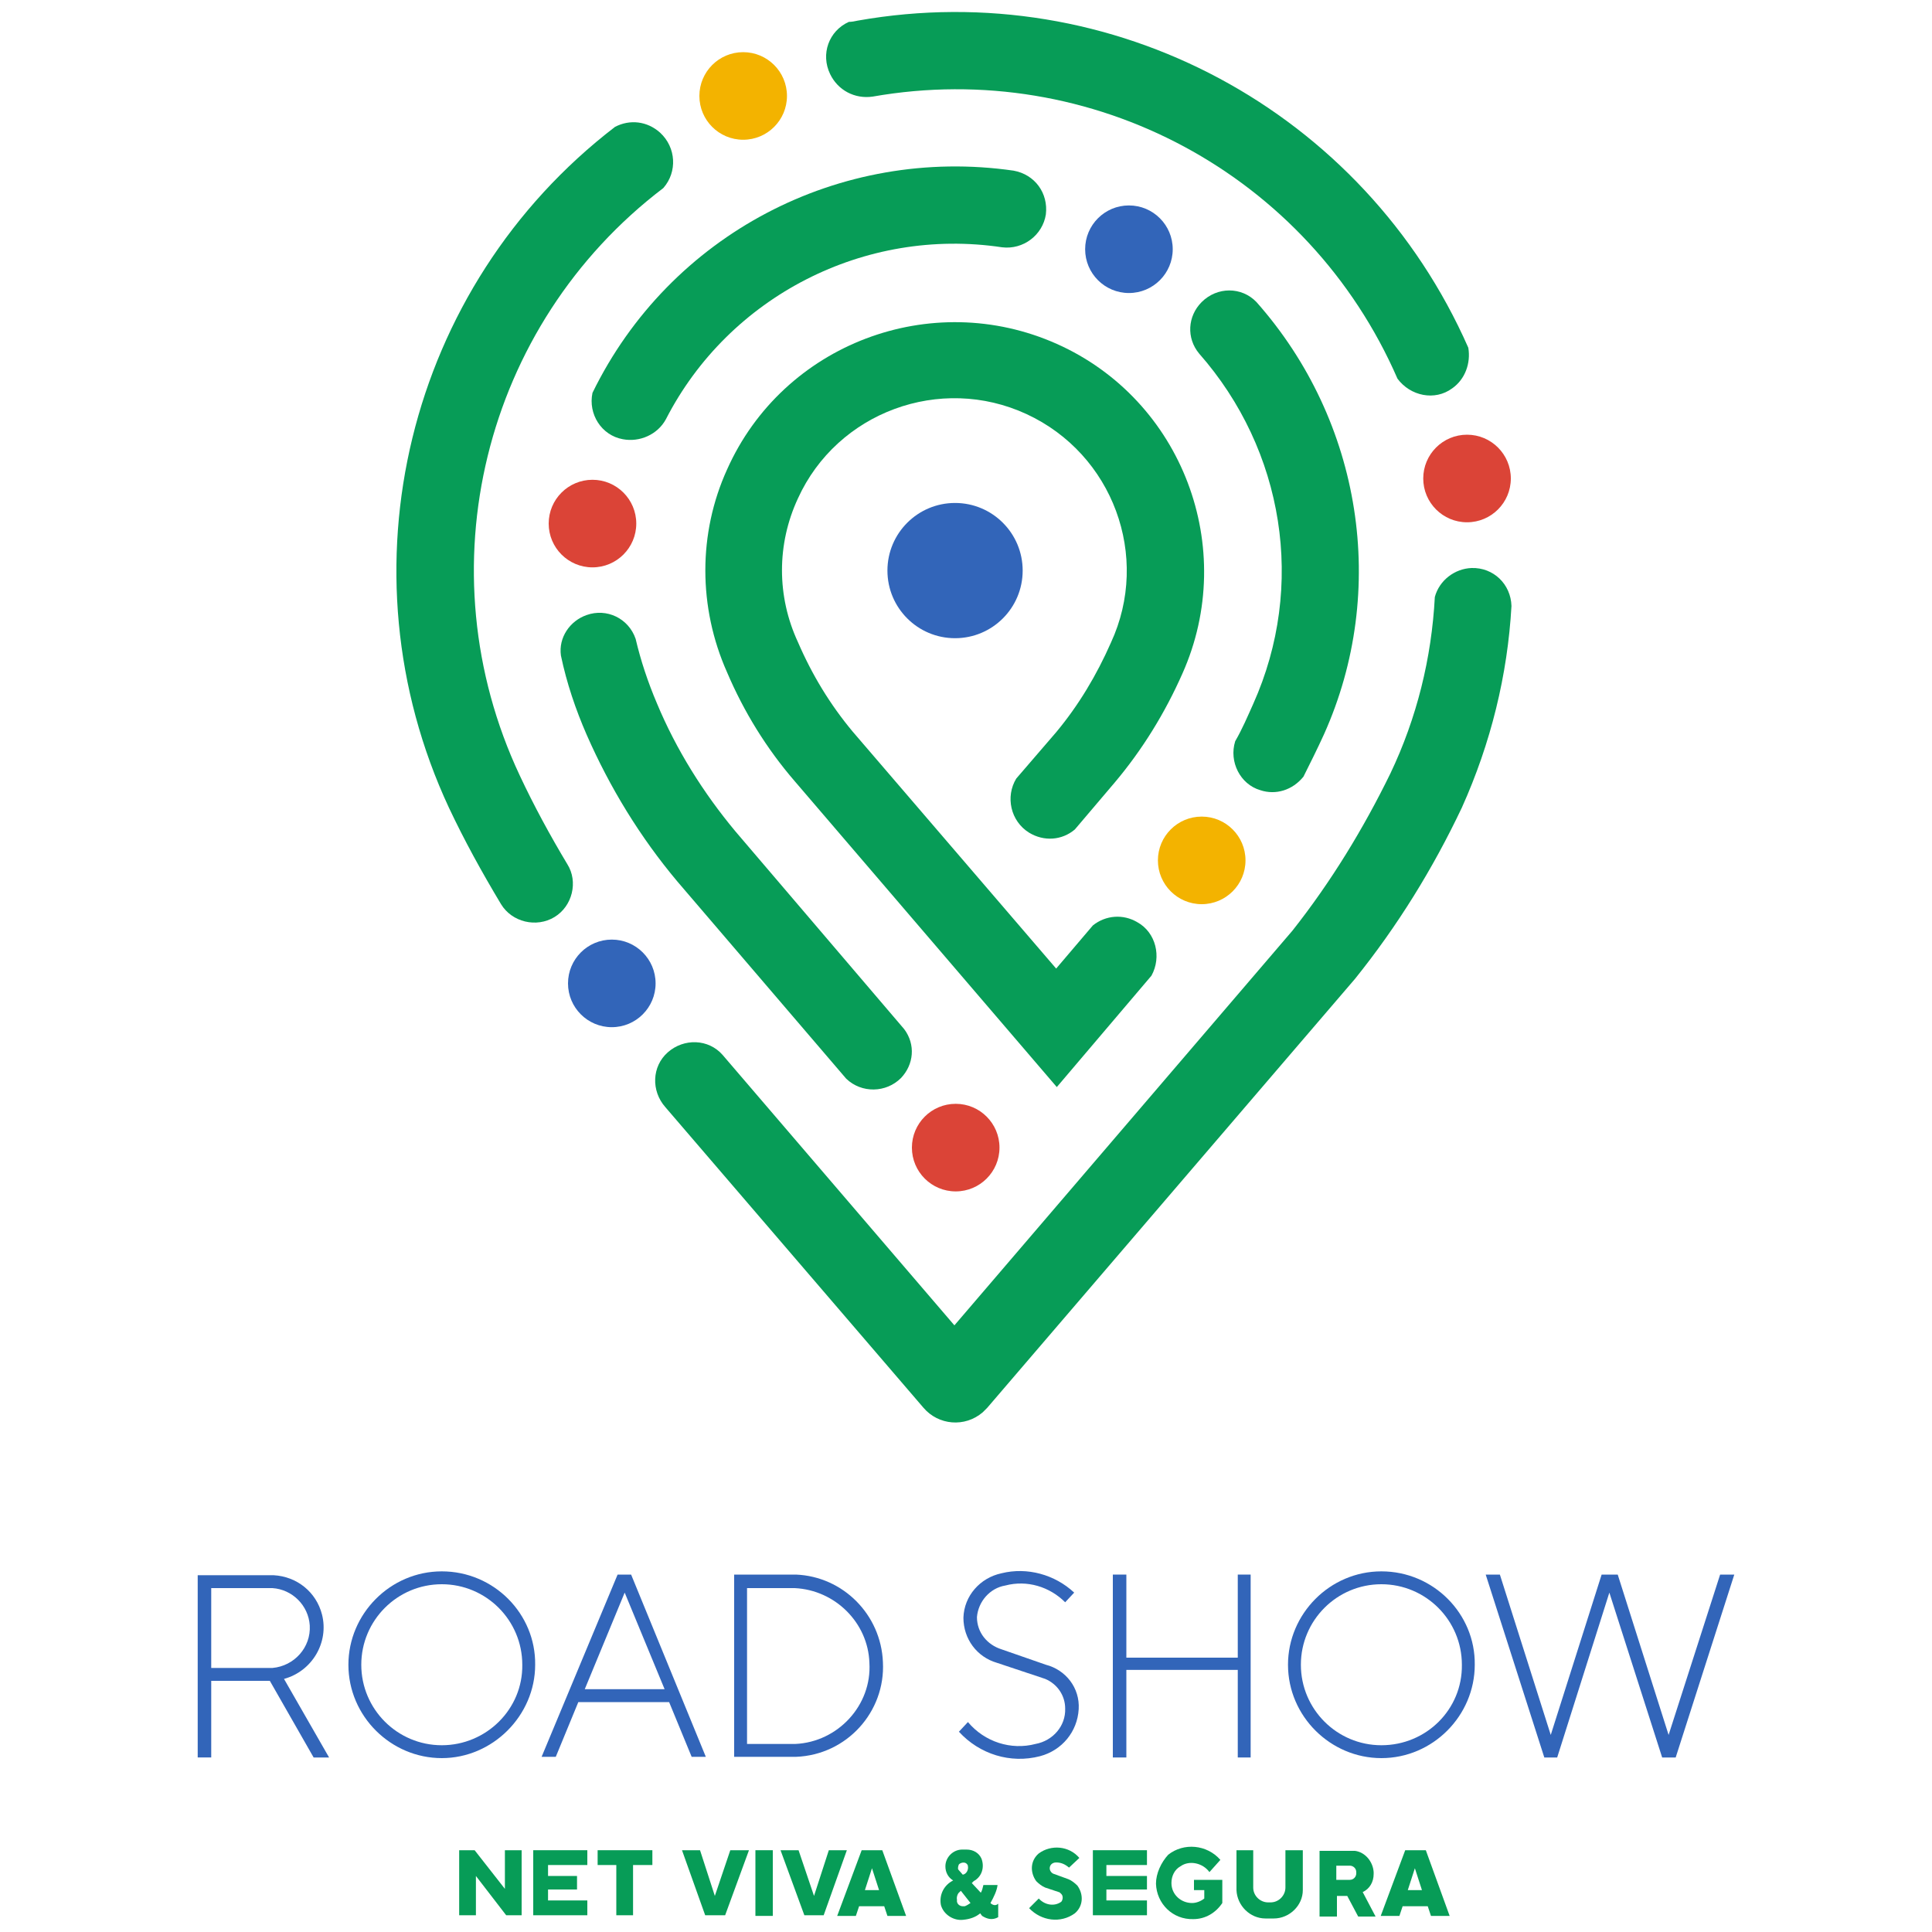 <?xml version="1.0" encoding="utf-8"?>
<!-- Generator: Adobe Illustrator 25.3.1, SVG Export Plug-In . SVG Version: 6.00 Build 0)  -->
<svg version="1.1" id="Camada_1" xmlns="http://www.w3.org/2000/svg" xmlns:xlink="http://www.w3.org/1999/xlink" x="0px" y="0px"
	 viewBox="0 0 300 300" style="enable-background:new 0 0 300 300;" xml:space="preserve">
<style type="text/css">
	.st0{fill:#3265B9;}
	.st1{fill:#DB4437;}
	.st2{fill:#079C57;}
	.st3{fill:#F3B300;}
</style>
<g>
	<g id="LWPOLYLINE_119_">
		<circle class="st0" cx="95" cy="152.7" r="6.8"/>
	</g>
	<g id="LWPOLYLINE_118_">
		<circle class="st1" cx="148.4" cy="178.2" r="6.8"/>
	</g>
	<g id="LWPOLYLINE_117_">
		<path class="st2" d="M114.2,129.1c-5-6-9.2-12.7-12.2-19.9c-1.4-3.3-2.5-6.6-3.3-10c-1.1-3.2-4.5-4.8-7.6-3.7
			c-2.6,0.9-4.4,3.5-4,6.3c0.9,4.3,2.3,8.4,4,12.3c3.6,8.2,8.3,15.9,14.1,22.8l26.2,30.6c2.4,2.3,6.2,2.2,8.5-0.1
			c2-2.1,2.3-5.2,0.5-7.6L114.2,129.1z"/>
	</g>
	<g id="LWPOLYLINE_116_">
		<path class="st2" d="M234.7,94.1c-0.1-3.4-2.8-6-6.2-5.9c-2.6,0.1-5,1.9-5.7,4.5c-0.5,9.5-2.8,18.8-6.9,27.4
			c-4.2,8.6-9.2,16.8-15.2,24.4l-52.5,61.3l-36-42c-2.2-2.5-6-2.6-8.5-0.4c-2.5,2.2-2.6,6-0.4,8.5l40.1,46.7
			c2.3,2.7,6.4,3.1,9.2,0.7c0.2-0.2,0.4-0.4,0.7-0.7l57.1-66.6c6.6-8.2,12.1-17.1,16.6-26.6C231.5,115.4,234.1,104.8,234.7,94.1z"/>
	</g>
	<g id="LWPOLYLINE_115_">
		<circle class="st1" cx="227.8" cy="74.3" r="6.8"/>
	</g>
	<g id="LWPOLYLINE_114_">
		<circle class="st3" cx="186.6" cy="133.6" r="6.8"/>
	</g>
	<g id="LWPOLYLINE_113_">
		<circle class="st0" cx="148.3" cy="88.6" r="10.5"/>
	</g>
	<g id="LWPOLYLINE_112_">
		<path class="st2" d="M112.9,104.4c2.6,6.1,6.1,11.8,10.5,16.9l40.7,47.5l14.7-17.3c1.6-2.9,0.7-6.7-2.2-8.3
			c-2.2-1.3-4.9-1.1-6.9,0.5l-5.7,6.7l-31.6-36.8c-3.5-4.2-6.3-8.8-8.5-13.9c-3.3-7.1-3.3-15.2,0-22.3c6.1-13.4,22.1-19.3,35.5-13.1
			c13.4,6.2,19.3,22.1,13.1,35.5c-2.2,5-5,9.7-8.5,13.9l-6.2,7.2c-1.7,2.8-0.9,6.6,2,8.4c2.3,1.4,5.1,1.2,7.1-0.5l6.2-7.3
			c4.3-5.1,7.8-10.8,10.5-16.9c8.7-19.5,0-42.5-19.5-51.2s-42.5,0-51.2,19.5C108.4,82.8,108.4,94.3,112.9,104.4z"/>
	</g>
	<g id="LWPOLYLINE_111_">
		<path class="st2" d="M195.1,46.9c-2.3-2.4-6.1-2.4-8.5,0c-2.2,2.2-2.4,5.6-0.4,8c13.2,15,16.6,36.1,8.4,54.4
			c-0.9,2-1.7,3.9-2.8,5.8c-1,3.2,0.8,6.7,3.9,7.6c2.4,0.8,5,0,6.7-2.1c1.1-2.2,2.2-4.4,3.2-6.6C215.6,91.7,211.5,65.4,195.1,46.9z"
			/>
	</g>
	<g id="LWPOLYLINE_110_">
		<circle class="st0" cx="175.3" cy="38.7" r="6.8"/>
	</g>
	<g id="LWPOLYLINE_109_">
		<path class="st2" d="M155.6,38.4c3.3,0.4,6.3-1.9,6.8-5.1c0.4-3.3-1.7-6.2-5-6.8c-27-3.9-53.4,9.9-65.4,34.5
			c-0.7,3.3,1.4,6.6,4.7,7.2c2.6,0.5,5.4-0.7,6.7-3.1C113.2,46,134.3,35.2,155.6,38.4z"/>
	</g>
	<g id="LWPOLYLINE_108_">
		<circle class="st1" cx="92" cy="81.3" r="6.8"/>
	</g>
	<g id="LWPOLYLINE_107_">
		<path class="st2" d="M95.5,19.7c-32.3,24.8-43,68.8-25.8,105.7c2.4,5.1,5.1,10,8.1,15c1.7,2.8,5.5,3.7,8.3,2
			c2.8-1.7,3.7-5.5,2-8.2c-2.7-4.5-5.2-9.1-7.4-13.8C65.7,88.5,75,50.5,103,29.2c2.2-2.5,2-6.3-0.5-8.6
			C100.5,18.8,97.8,18.5,95.5,19.7z"/>
	</g>
	<g id="LWPOLYLINE_106_">
		<circle class="st3" cx="115.4" cy="14.9" r="6.8"/>
	</g>
	<g id="LWPOLYLINE_105_">
		<path class="st2" d="M133.2,3.2c-0.4,0.1-1,0.2-1.4,0.2c-3.1,1.4-4.4,5-2.9,8.1c1.2,2.5,3.8,3.9,6.6,3.5
			c34.1-6,67.7,12.1,81.5,43.8c2,2.7,5.8,3.5,8.5,1.5c2-1.4,2.9-3.9,2.5-6.3C211.8,17.2,172.7-3.8,133.2,3.2z"/>
	</g>
	<path class="st2" d="M221.4,287.3h-3.2l-3.8,10.2h2.9l0.5-1.5h3.9l0.5,1.5h2.9L221.4,287.3z M218.6,293.5l1.1-3.4l1.1,3.4H218.6z"
		/>
	<path class="st2" d="M211.6,293.8c1.1-0.5,1.7-1.6,1.7-2.8v-0.3c-0.1-1.6-1.3-3.1-2.9-3.3h-5.5v10.2h2.7v-3.2h1.6l1.7,3.2h2.7
		L211.6,293.8z M210.6,290.9c0,0.5-0.4,1-1,1h-2.1v-2.2h2.1c0.5,0,1,0.4,1,1V290.9z"/>
	<g id="LWPOLYLINE_100_">
		<path class="st2" d="M194.8,287.3H192v6.2c0.1,2.4,2.1,4.4,4.5,4.4h1.3c2.4,0,4.5-2,4.5-4.4v-6.2h-2.7v5.8c0,1.2-1,2.3-2.3,2.3
			h-0.4c-1.2,0-2.3-1-2.3-2.3v-5.8H194.8z"/>
	</g>
	<g id="LWPOLYLINE_99_">
		<path class="st2" d="M179.5,292.5c0.1,3.1,2.6,5.6,5.8,5.5c1.9,0,3.5-1,4.5-2.5v-3.6h-4.4v1.6h1.6v1.3c-0.5,0.4-1.2,0.7-1.9,0.7
			c-1.7,0-3.2-1.3-3.2-3.1c0-1.1,0.5-2.1,1.4-2.6c1.4-1,3.5-0.5,4.5,0.9l1.7-1.9c-2.1-2.4-5.7-2.7-8.1-0.8
			C180.3,289.2,179.5,290.9,179.5,292.5z"/>
	</g>
	<g id="LWPOLYLINE_98_">
		<polygon class="st2" points="178.1,287.3 169.7,287.3 169.7,297.4 178.1,297.4 178.1,295.1 171.8,295.1 171.8,293.4 178.1,293.4 
			178.1,291.3 171.8,291.3 171.8,289.6 178.1,289.6 		"/>
	</g>
	<g id="LWPOLYLINE_97_">
		<path class="st2" d="M167.6,288.5c-1.6-1.9-4.4-2.1-6.3-0.7c-1.3,1.1-1.4,2.9-0.4,4.3c0.4,0.4,0.9,0.8,1.4,1l2.1,0.7
			c0.1,0,0.2,0.1,0.3,0.2c0.4,0.3,0.4,0.9,0.1,1.3l0,0c-1.1,0.8-2.6,0.5-3.5-0.5l-1.5,1.5c1.9,2,4.9,2.4,7.1,0.8
			c1.3-1.1,1.4-2.9,0.4-4.3c-0.4-0.4-0.9-0.8-1.4-1l-2.2-0.8c-0.4-0.1-0.7-0.5-0.7-0.9c0-0.5,0.4-0.9,1-0.9c0.8,0,1.4,0.3,2,0.8
			L167.6,288.5z"/>
	</g>
	<path class="st2" d="M153.9,295.6l-0.1-0.1c0.5-0.9,1-1.9,1.1-2.8h-2.2c-0.1,0.4-0.2,0.9-0.4,1.2l-1.4-1.5l0.3-0.3
		c1.3-0.7,1.7-2.2,1.2-3.5c-0.4-0.9-1.3-1.4-2.3-1.4h-0.7c-1.4,0-2.6,1.2-2.6,2.6c0,0.9,0.4,1.7,1.2,2.2c-1.4,0.7-2.2,2.2-1.9,3.8
		c0.4,1.5,2,2.5,3.5,2.3c1-0.1,1.9-0.4,2.6-1l0.3,0.4c0.8,0.5,1.6,0.7,2.5,0.2v-2.1C154.7,295.9,154.3,295.9,153.9,295.6z
		 M148.9,289.5c0.3-0.3,0.9-0.4,1.2-0.1c0.1,0.1,0.2,0.2,0.2,0.4c0.1,0.5-0.2,1.2-0.8,1.3l-0.7-0.8
		C148.7,290.1,148.8,289.7,148.9,289.5z M149.8,296c-0.1,0-0.2,0-0.3,0c-0.5,0-1-0.4-0.9-1c-0.1-0.4,0.1-1,0.4-1.2l0.2-0.2l1.5,1.9
		C150.4,295.7,150.1,295.9,149.8,296z"/>
	<path class="st2" d="M137,287.3h-3.2l-3.8,10.2h2.9l0.5-1.5h3.9l0.5,1.5h2.9L137,287.3z M134.3,293.5l1.1-3.4l1.1,3.4H134.3z"/>
	<g id="LWPOLYLINE_91_">
		<polygon class="st2" points="124,287.3 121.2,287.3 124.9,297.4 127.9,297.4 131.5,287.3 128.7,287.3 126.4,294.4 		"/>
	</g>
	<g id="LWPOLYLINE_90_">
		<rect x="117.3" y="287.3" class="st2" width="2.7" height="10.2"/>
	</g>
	<g id="LWPOLYLINE_89_">
		<polygon class="st2" points="116.3,287.3 113.4,287.3 111,294.4 108.7,287.3 105.9,287.3 109.5,297.4 112.6,297.4 		"/>
	</g>
	<g id="LWPOLYLINE_88_">
		<polygon class="st2" points="101.3,287.3 92.8,287.3 92.8,289.6 95.7,289.6 95.7,297.4 98.3,297.4 98.3,289.6 101.3,289.6 		"/>
	</g>
	<g id="LWPOLYLINE_87_">
		<polygon class="st2" points="85.1,289.6 91.2,289.6 91.2,287.3 82.8,287.3 82.8,297.4 91.2,297.4 91.2,295.1 85.1,295.1 
			85.1,293.4 89.6,293.4 89.6,291.3 85.1,291.3 		"/>
	</g>
	<g id="LWPOLYLINE_86_">
		<polygon class="st2" points="73.9,291.3 78.6,297.4 81,297.4 81,287.3 78.4,287.3 78.4,293.3 73.7,287.3 71.3,287.3 71.3,297.4 
			73.9,297.4 		"/>
	</g>
	<g id="LWPOLYLINE_85_">
		<polygon class="st0" points="232.9,244.5 230.7,244.5 239.8,272.9 241.8,272.9 249.9,247.3 258.1,272.9 260.2,272.9 269.3,244.5 
			267.1,244.5 259.1,269.4 251.2,244.5 248.7,244.5 240.8,269.4 		"/>
	</g>
	<path class="st0" d="M214.5,244c-8,0-14.5,6.6-14.5,14.5c0,8,6.6,14.5,14.5,14.5c8,0,14.5-6.6,14.5-14.5
		C229.1,250.6,222.6,244,214.5,244z M214.5,271c-6.9,0-12.5-5.6-12.5-12.5c0-6.9,5.6-12.5,12.5-12.5s12.5,5.6,12.5,12.5
		C227.1,265.4,221.5,271,214.5,271z"/>
	<g id="LWPOLYLINE_82_">
		<polygon class="st0" points="174.9,244.5 172.8,244.5 172.8,272.9 174.9,272.9 174.9,259.3 192.2,259.3 192.2,272.9 194.2,272.9 
			194.2,244.5 192.2,244.5 192.2,257.4 174.9,257.4 		"/>
	</g>
	<g id="LWPOLYLINE_81_">
		<path class="st0" d="M155.5,244.3c-3.3,0.7-5.8,3.5-5.9,6.9c0,3.3,2.1,6.1,5.2,7l7.5,2.5c1.9,0.8,3.1,2.6,3.1,4.6
			c0.1,2.7-1.9,5-4.6,5.5c-3.8,1-7.9-0.3-10.5-3.4l-1.4,1.5c3.2,3.5,8,5,12.6,3.8c3.4-0.9,5.8-3.8,6-7.3c0.2-3.3-2-6.1-5.1-6.9
			l-6.9-2.4c-2.2-0.7-3.8-2.6-3.8-5c0.2-2.4,2-4.5,4.4-4.9c3.4-0.9,6.9,0.2,9.3,2.6l1.4-1.5C163.8,244.5,159.5,243.3,155.5,244.3z"
			/>
	</g>
	<path class="st0" d="M123.6,244.5H114v28.3h9.6c7.9-0.3,13.9-7,13.5-14.7C136.8,250.7,130.9,244.8,123.6,244.5z M123.5,270.8H116
		v-24.2h7.4c6.3,0.3,11.4,5.4,11.6,11.6C135.4,264.8,130.1,270.5,123.5,270.8z"/>
	<path class="st0" d="M98,244.5h-2.1l-11.8,28.3h2.2l3.5-8.5h14.1l3.5,8.5h2.2L98,244.5z M90.8,262.3l6.2-15l6.2,15H90.8z"/>
	<path class="st0" d="M68.6,244c-8,0-14.5,6.6-14.5,14.5c0,8,6.6,14.5,14.5,14.5s14.5-6.6,14.5-14.5C83.2,250.6,76.7,244,68.6,244z
		 M68.6,271c-6.9,0-12.5-5.6-12.5-12.5c0-6.9,5.6-12.5,12.5-12.5s12.5,5.6,12.5,12.5C81.2,265.4,75.5,271,68.6,271z"/>
	<path class="st0" d="M44.1,260.7c4.4-1.2,7-5.7,5.9-10c-0.9-3.5-3.9-5.9-7.5-6.1H30.7v28.3h2.1V261h9.1l6.8,11.9h2.4L44.1,260.7z
		 M32.8,258.9v-12.3h9.5c3.1,0.2,5.6,2.7,5.8,5.8c0.2,3.4-2.4,6.3-5.8,6.6H32.8z"/>
</g>
</svg>
